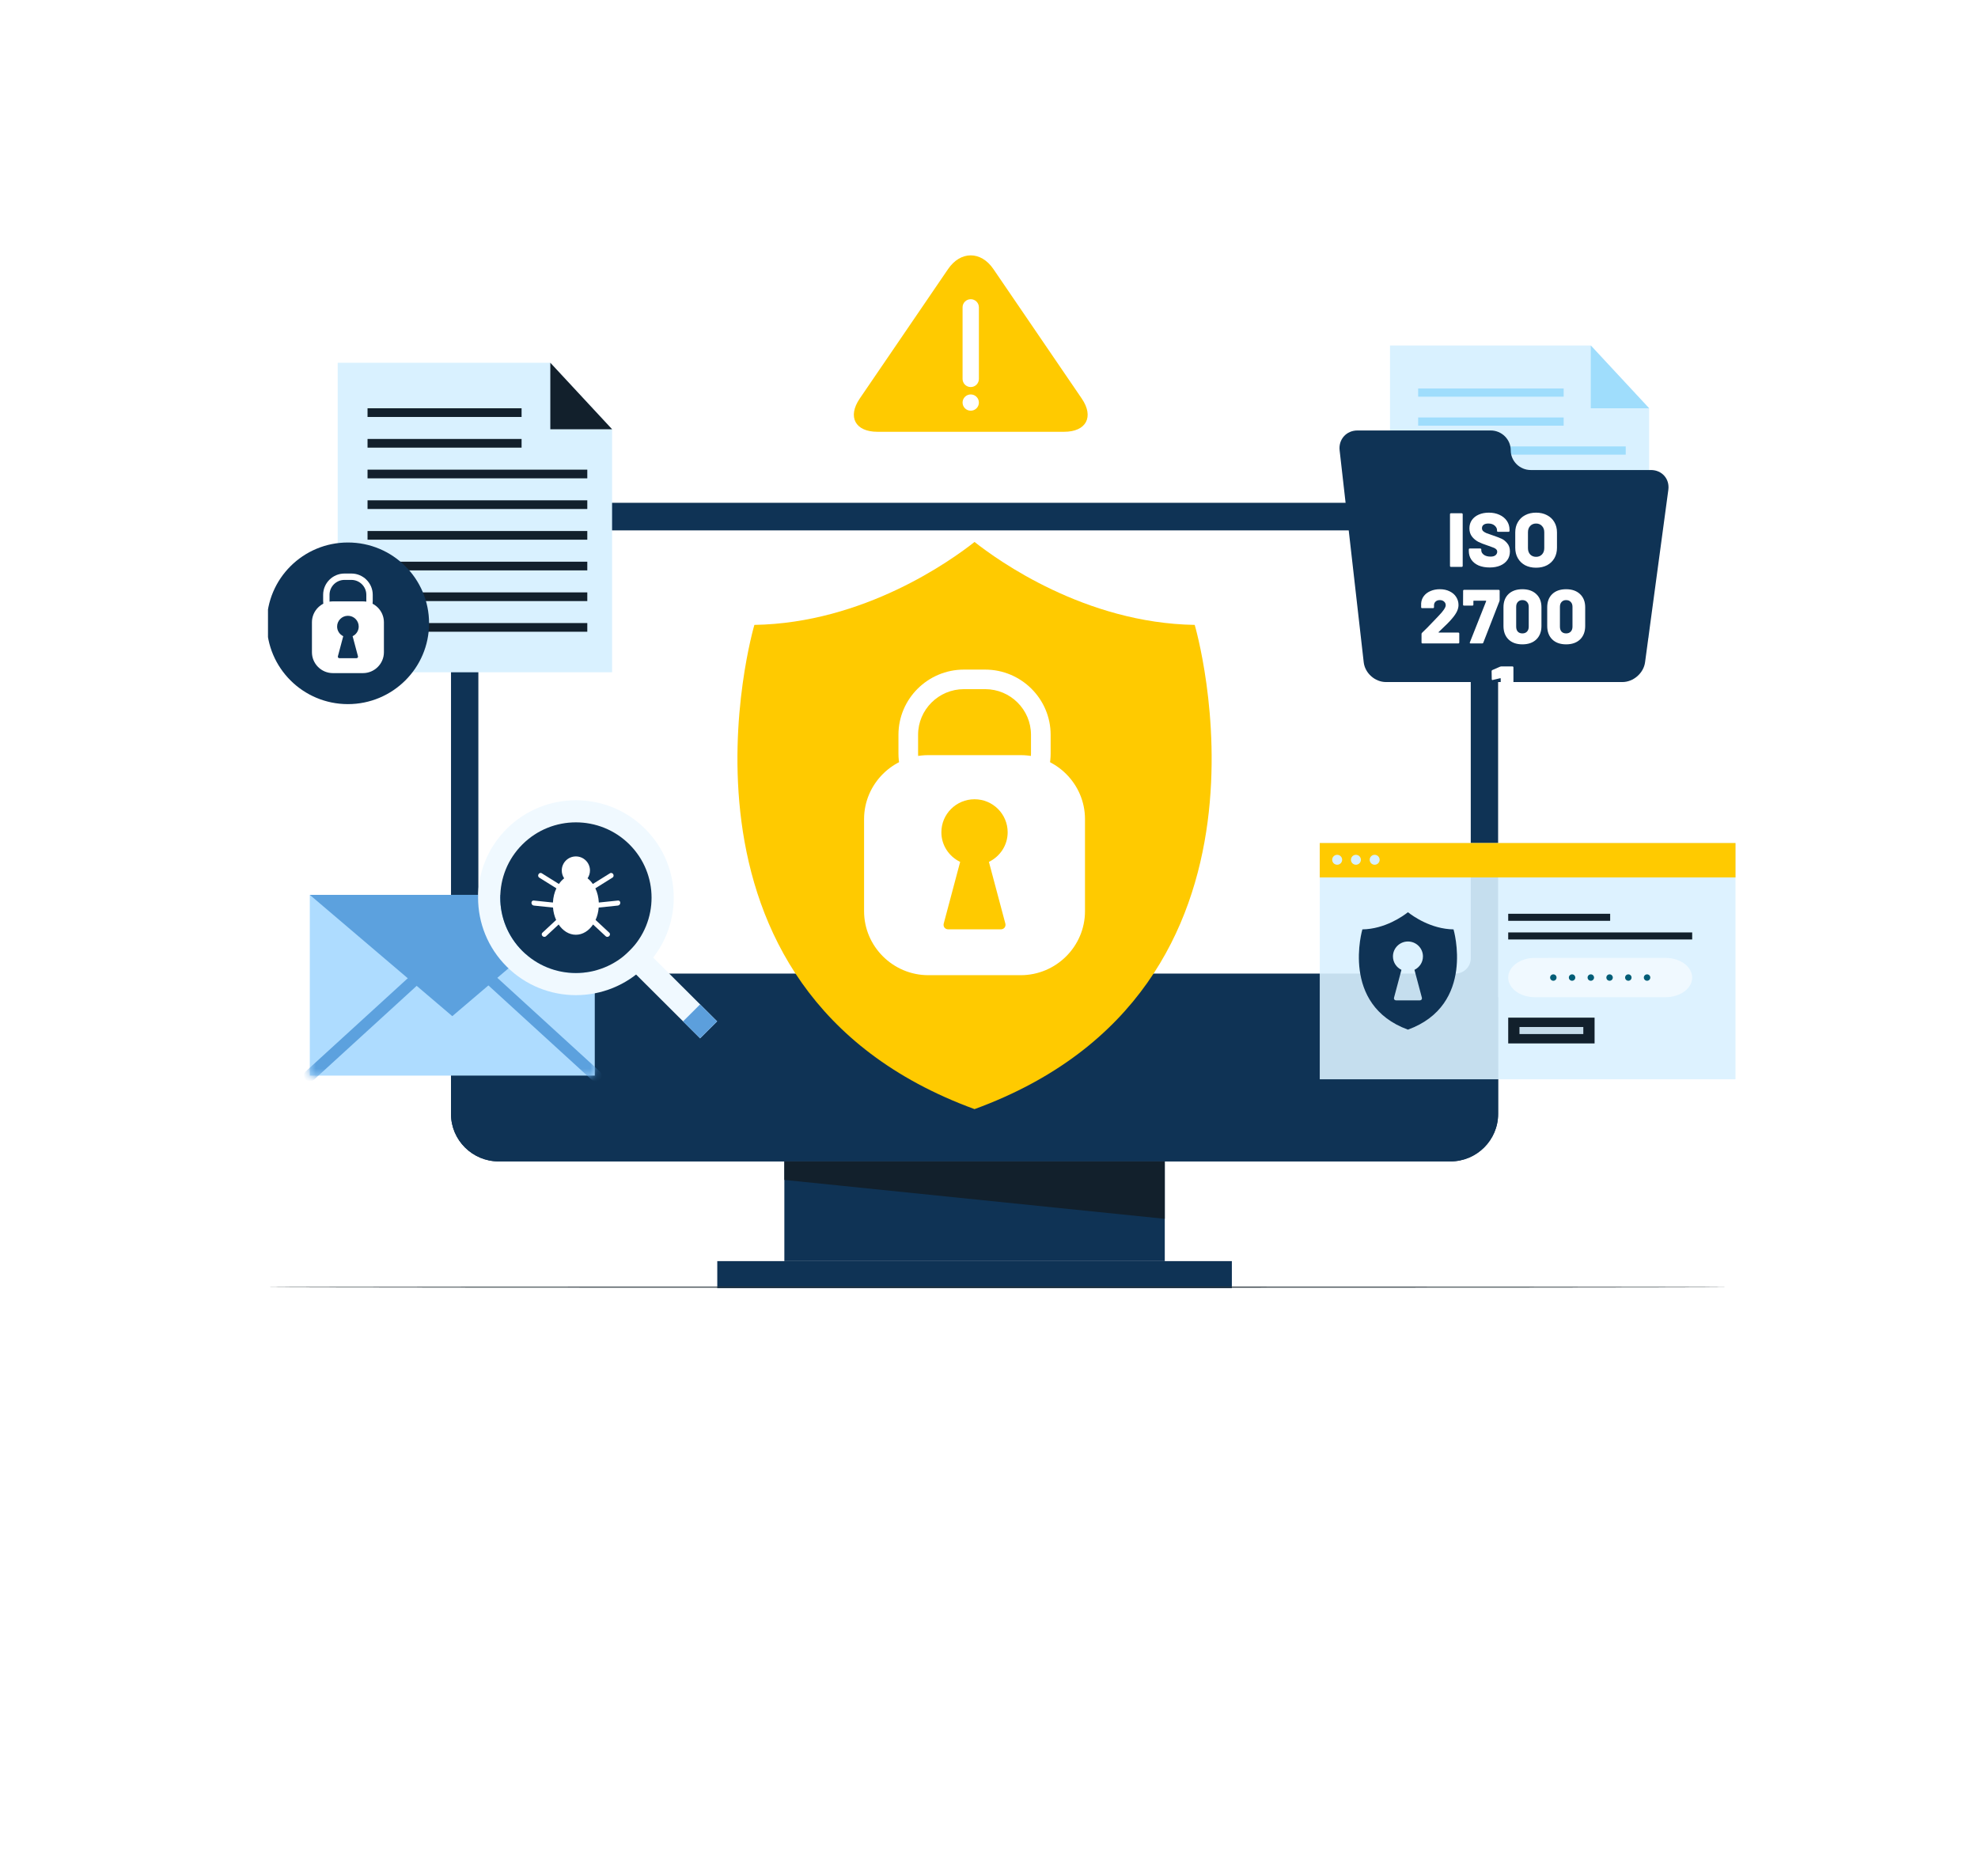 <svg xmlns="http://www.w3.org/2000/svg" width="310" height="294" viewBox="0 0 310 294" fill="none"><mask id="mask0_1406_1937" style="mask-type:alpha" maskUnits="userSpaceOnUse" x="0" y="0" width="310" height="294"><rect width="310" height="294" fill="#D9D9D9"></rect></mask><g mask="url(#mask0_1406_1937)"><g filter="url(#filter0_f_1406_1937)"><ellipse cx="165.065" cy="126.5" rx="81.023" ry="80.5" fill="white"></ellipse></g><g clip-path="url(#clip0_1406_1937)"><path d="M234.79 174.589C234.79 178.672 231.438 182.011 227.338 182.011H78.136C74.037 182.011 70.684 178.672 70.684 174.589V86.219C70.684 82.136 74.037 78.797 78.136 78.797H227.338C231.438 78.797 234.79 82.136 234.79 86.219V174.589Z" fill="#0F3355"></path><path d="M70.684 156.287V174.589C70.684 178.672 74.037 182.011 78.136 182.011H227.338C231.438 182.011 234.79 178.672 234.79 174.589V156.287H70.684Z" fill="#0F3355"></path><path d="M230.503 150.19C230.503 151.501 229.426 152.576 228.107 152.576H77.366C76.05 152.576 74.971 151.504 74.971 150.19V85.507C74.971 84.194 76.047 83.121 77.366 83.121H228.107C229.426 83.121 230.503 84.194 230.503 85.507V150.19Z" fill="white"></path><path d="M193.061 197.641H112.414V201.882H193.061V197.641Z" fill="#0F3355"></path><path d="M182.548 182.01H122.927V197.637H182.548V182.01Z" fill="#0F3355"></path><path d="M122.927 182.01H182.548V191.012L122.927 184.915V182.01Z" fill="#12202C"></path><path d="M187.24 97.933C170.054 97.652 156.381 87.816 152.734 84.934C149.091 87.816 135.418 97.652 118.229 97.933C118.229 97.933 101.345 155.024 152.734 173.82C204.124 155.024 187.24 97.933 187.24 97.933Z" fill="#FFCA00"></path><path d="M154.397 128.307H151.073C145.415 128.307 140.809 123.722 140.809 118.085V115.157C140.809 109.519 145.415 104.938 151.073 104.938H154.397C160.054 104.938 164.661 109.522 164.661 115.157V118.085C164.661 123.722 160.057 128.307 154.397 128.307ZM151.073 108.002C147.113 108.002 143.886 111.213 143.886 115.157V118.085C143.886 122.031 147.11 125.24 151.073 125.24H154.397C158.359 125.24 161.581 122.028 161.581 118.085V115.157C161.581 111.21 158.359 108.002 154.397 108.002H151.073Z" fill="white"></path><path d="M170.044 142.802C170.044 148.318 165.514 152.829 159.977 152.829H145.486C139.951 152.829 135.421 148.318 135.421 142.802V128.37C135.421 122.858 139.951 118.344 145.486 118.344H159.977C165.511 118.344 170.044 122.858 170.044 128.37V142.802Z" fill="white"></path><path d="M157.925 130.433C157.925 127.576 155.601 125.258 152.732 125.258C149.863 125.258 147.536 127.576 147.536 130.433C147.536 132.481 148.744 134.237 150.479 135.074L147.898 144.766C147.798 145.251 148.123 145.645 148.619 145.645H156.845C157.341 145.645 157.666 145.251 157.569 144.766L154.985 135.071C156.72 134.234 157.925 132.481 157.925 130.433Z" fill="#FFCA00"></path><path opacity="0.9" d="M271.995 132.115H206.838V169.148H271.995V132.115Z" fill="#D9F1FF"></path><path d="M227.802 145.653C224.244 145.594 221.414 143.558 220.659 142.961C219.904 143.558 217.075 145.594 213.517 145.653C213.517 145.653 210.022 157.472 220.659 161.364C231.299 157.472 227.802 145.653 227.802 145.653ZM222.849 156.378C222.894 156.598 222.746 156.775 222.521 156.775H218.798C218.572 156.775 218.427 156.596 218.472 156.378L219.64 151.992C218.855 151.613 218.309 150.819 218.309 149.891C218.309 148.599 219.362 147.55 220.659 147.55C221.959 147.55 223.01 148.599 223.01 149.891C223.01 150.819 222.464 151.611 221.68 151.99L222.849 156.378Z" fill="#0F3355"></path><path d="M271.995 132.115H206.838V137.506H271.995V132.115Z" fill="#FFCA00"></path><path d="M210.347 134.742C210.347 135.171 209.997 135.52 209.567 135.52C209.137 135.52 208.786 135.171 208.786 134.742C208.786 134.314 209.137 133.965 209.567 133.965C209.997 133.965 210.347 134.314 210.347 134.742Z" fill="#D9F1FF"></path><path d="M213.286 134.742C213.286 135.171 212.936 135.52 212.506 135.52C212.075 135.52 211.725 135.171 211.725 134.742C211.725 134.314 212.075 133.965 212.506 133.965C212.936 133.965 213.286 134.314 213.286 134.742Z" fill="#D9F1FF"></path><path d="M216.223 134.742C216.223 135.171 215.873 135.52 215.442 135.52C215.012 135.52 214.662 135.171 214.662 134.742C214.662 134.314 215.012 133.965 215.442 133.965C215.873 133.965 216.223 134.314 216.223 134.742Z" fill="#D9F1FF"></path><path d="M252.351 143.205H236.373V144.309H252.351V143.205Z" fill="#12202C"></path><path d="M265.206 146.129H236.373V147.233H265.206V146.129Z" fill="#12202C"></path><path d="M265.206 153.202C265.206 154.896 263.332 156.28 261.042 156.28H240.537C238.244 156.28 236.373 154.893 236.373 153.202C236.373 151.508 238.247 150.121 240.537 150.121H261.042C263.332 150.121 265.206 151.506 265.206 153.202Z" fill="#F0F9FF"></path><path d="M243.947 153.201C243.947 153.479 243.722 153.704 243.443 153.704C243.164 153.704 242.939 153.479 242.939 153.201C242.939 152.923 243.164 152.699 243.443 152.699C243.725 152.696 243.947 152.921 243.947 153.201Z" fill="#005D77"></path><path d="M246.886 153.201C246.886 153.479 246.664 153.704 246.382 153.704C246.106 153.704 245.878 153.479 245.878 153.201C245.878 152.923 246.106 152.699 246.382 152.699C246.664 152.696 246.886 152.921 246.886 153.201Z" fill="#005D77"></path><path d="M249.826 153.201C249.826 153.479 249.601 153.704 249.319 153.704C249.039 153.704 248.814 153.479 248.814 153.201C248.814 152.923 249.039 152.699 249.319 152.699C249.601 152.696 249.826 152.921 249.826 153.201Z" fill="#005D77"></path><path d="M252.764 153.201C252.764 153.479 252.542 153.704 252.26 153.704C251.98 153.704 251.755 153.479 251.755 153.201C251.755 152.923 251.98 152.699 252.26 152.699C252.542 152.696 252.764 152.921 252.764 153.201Z" fill="#005D77"></path><path d="M255.703 153.201C255.703 153.479 255.478 153.704 255.199 153.704C254.919 153.704 254.694 153.479 254.694 153.201C254.694 152.923 254.919 152.699 255.199 152.699C255.478 152.696 255.703 152.921 255.703 153.201Z" fill="#005D77"></path><path d="M258.64 153.201C258.64 153.479 258.415 153.704 258.133 153.704C257.854 153.704 257.629 153.479 257.629 153.201C257.629 152.923 257.857 152.699 258.133 152.699C258.418 152.696 258.64 152.921 258.64 153.201Z" fill="#005D77"></path><path d="M249.909 159.484H236.373V163.524H249.909V159.484Z" fill="#12202C"></path><path opacity="0.9" d="M248.143 160.951H238.139V162.055H248.143V160.951Z" fill="#D9F1FF"></path><path d="M258.459 99.958H217.846V54.145H249.315L258.459 63.984V99.958Z" fill="#D9F1FF"></path><path d="M249.314 54.145L258.458 63.984H249.314V54.145Z" fill="#9FDDFC"></path><path d="M245.063 60.881H222.26V62.169H245.063V60.881Z" fill="#9FDDFC"></path><path d="M245.063 65.424H222.26V66.712H245.063V65.424Z" fill="#9FDDFC"></path><path d="M254.791 69.965H222.26V71.253H254.791V69.965Z" fill="#9FDDFC"></path><path d="M254.791 74.508H222.26V75.796H254.791V74.508Z" fill="#9FDDFC"></path><path d="M254.791 79.049H222.26V80.337H254.791V79.049Z" fill="#9FDDFC"></path><path d="M254.791 83.592H222.26V84.88H254.791V83.592Z" fill="#9FDDFC"></path><path d="M254.791 88.135H222.26V89.423H254.791V88.135Z" fill="#9FDDFC"></path><path d="M254.791 92.676H222.26V93.964H254.791V92.676Z" fill="#9FDDFC"></path><path d="M239.908 73.662C238.181 73.662 236.768 72.269 236.768 70.564C236.768 68.859 235.355 67.463 233.629 67.463H212.737C211.011 67.463 209.758 68.862 209.951 70.57L213.726 103.784C213.92 105.492 215.492 106.89 217.218 106.89H254.265C255.991 106.89 257.592 105.494 257.82 103.792L261.469 76.76C261.697 75.055 260.472 73.662 258.745 73.662H239.908Z" fill="#0F3355"></path><path d="M227.392 88.838C227.352 88.838 227.316 88.826 227.284 88.802C227.26 88.77 227.248 88.734 227.248 88.694V80.582C227.248 80.542 227.26 80.51 227.284 80.486C227.316 80.454 227.352 80.438 227.392 80.438H229.096C229.136 80.438 229.168 80.454 229.192 80.486C229.224 80.51 229.24 80.542 229.24 80.582V88.694C229.24 88.734 229.224 88.77 229.192 88.802C229.168 88.826 229.136 88.838 229.096 88.838H227.392ZM233.472 88.934C232.808 88.934 232.228 88.83 231.732 88.622C231.244 88.406 230.864 88.102 230.592 87.71C230.328 87.31 230.196 86.85 230.196 86.33V86.102C230.196 86.062 230.208 86.03 230.232 86.006C230.264 85.974 230.3 85.958 230.34 85.958H232.008C232.048 85.958 232.08 85.974 232.104 86.006C232.136 86.03 232.152 86.062 232.152 86.102V86.246C232.152 86.51 232.284 86.742 232.548 86.942C232.812 87.134 233.168 87.23 233.616 87.23C233.968 87.23 234.228 87.154 234.396 87.002C234.564 86.85 234.648 86.674 234.648 86.474C234.648 86.314 234.596 86.186 234.492 86.09C234.396 85.986 234.264 85.902 234.096 85.838C233.928 85.766 233.668 85.67 233.316 85.55C233.268 85.526 233.22 85.51 233.172 85.502C233.124 85.486 233.08 85.47 233.04 85.454C232.52 85.286 232.068 85.106 231.684 84.914C231.3 84.714 230.972 84.442 230.7 84.098C230.428 83.746 230.292 83.314 230.292 82.802C230.292 82.306 230.42 81.874 230.676 81.506C230.94 81.13 231.304 80.842 231.768 80.642C232.232 80.442 232.756 80.342 233.34 80.342C233.956 80.342 234.508 80.454 234.996 80.678C235.492 80.902 235.88 81.218 236.16 81.626C236.44 82.034 236.58 82.502 236.58 83.03V83.198C236.58 83.238 236.564 83.274 236.532 83.306C236.508 83.33 236.476 83.342 236.436 83.342H234.768C234.728 83.342 234.692 83.33 234.66 83.306C234.636 83.274 234.624 83.238 234.624 83.198V83.114C234.624 82.834 234.5 82.586 234.252 82.37C234.004 82.154 233.672 82.046 233.256 82.046C232.944 82.046 232.7 82.11 232.524 82.238C232.348 82.366 232.26 82.546 232.26 82.778C232.26 82.954 232.316 83.102 232.428 83.222C232.54 83.334 232.712 83.442 232.944 83.546C233.184 83.642 233.548 83.77 234.036 83.93C234.596 84.122 235.032 84.29 235.344 84.434C235.656 84.578 235.948 84.814 236.22 85.142C236.5 85.462 236.64 85.886 236.64 86.414C236.64 86.934 236.508 87.382 236.244 87.758C235.98 88.134 235.608 88.426 235.128 88.634C234.656 88.834 234.104 88.934 233.472 88.934ZM240.74 88.97C240.092 88.97 239.52 88.842 239.024 88.586C238.536 88.322 238.156 87.954 237.884 87.482C237.612 87.01 237.476 86.462 237.476 85.838V83.438C237.476 82.83 237.612 82.294 237.884 81.83C238.156 81.358 238.536 80.994 239.024 80.738C239.52 80.474 240.092 80.342 240.74 80.342C241.388 80.342 241.96 80.474 242.456 80.738C242.952 80.994 243.336 81.358 243.608 81.83C243.88 82.294 244.016 82.83 244.016 83.438V85.838C244.016 86.462 243.88 87.01 243.608 87.482C243.336 87.954 242.952 88.322 242.456 88.586C241.96 88.842 241.388 88.97 240.74 88.97ZM240.74 87.266C241.124 87.266 241.432 87.142 241.664 86.894C241.904 86.646 242.024 86.314 242.024 85.898V83.414C242.024 83.006 241.904 82.678 241.664 82.43C241.432 82.174 241.124 82.046 240.74 82.046C240.364 82.046 240.056 82.174 239.816 82.43C239.584 82.678 239.468 83.006 239.468 83.414V85.898C239.468 86.314 239.584 86.646 239.816 86.894C240.056 87.142 240.364 87.266 240.74 87.266ZM225.463 99.062C225.447 99.078 225.443 99.094 225.451 99.11C225.459 99.126 225.475 99.134 225.499 99.134H228.559C228.599 99.134 228.631 99.15 228.655 99.182C228.687 99.206 228.703 99.238 228.703 99.278V100.694C228.703 100.734 228.687 100.77 228.655 100.802C228.631 100.826 228.599 100.838 228.559 100.838H222.931C222.891 100.838 222.855 100.826 222.823 100.802C222.799 100.77 222.787 100.734 222.787 100.694V99.362C222.787 99.29 222.811 99.23 222.859 99.182C223.339 98.734 223.975 98.09 224.767 97.25L225.487 96.494C226.215 95.742 226.579 95.194 226.579 94.85C226.579 94.618 226.491 94.426 226.315 94.274C226.147 94.122 225.927 94.046 225.655 94.046C225.383 94.046 225.163 94.122 224.995 94.274C224.827 94.426 224.743 94.626 224.743 94.874V95.162C224.743 95.202 224.727 95.238 224.695 95.27C224.671 95.294 224.639 95.306 224.599 95.306H222.871C222.831 95.306 222.795 95.294 222.763 95.27C222.739 95.238 222.727 95.202 222.727 95.162V94.562C222.759 94.114 222.907 93.722 223.171 93.386C223.435 93.05 223.783 92.794 224.215 92.618C224.647 92.434 225.127 92.342 225.655 92.342C226.247 92.342 226.763 92.454 227.203 92.678C227.651 92.894 227.991 93.19 228.223 93.566C228.463 93.942 228.583 94.358 228.583 94.814C228.583 95.142 228.503 95.474 228.343 95.81C228.183 96.146 227.943 96.502 227.623 96.878C227.399 97.15 227.147 97.426 226.867 97.706C226.587 97.986 226.199 98.362 225.703 98.834L225.463 99.062ZM230.483 100.838C230.363 100.838 230.323 100.782 230.363 100.67L232.919 94.214C232.927 94.198 232.923 94.182 232.907 94.166C232.899 94.15 232.887 94.142 232.871 94.142H230.975C230.935 94.142 230.915 94.162 230.915 94.202V94.766C230.915 94.806 230.899 94.842 230.867 94.874C230.843 94.898 230.811 94.91 230.771 94.91H229.439C229.399 94.91 229.363 94.898 229.331 94.874C229.307 94.842 229.295 94.806 229.295 94.766L229.307 92.582C229.307 92.542 229.319 92.51 229.343 92.486C229.375 92.454 229.411 92.438 229.451 92.438H234.887C234.927 92.438 234.959 92.454 234.983 92.486C235.015 92.51 235.031 92.542 235.031 92.582V94.046C235.031 94.094 235.019 94.154 234.995 94.226L232.463 100.73C232.439 100.802 232.383 100.838 232.295 100.838H230.483ZM238.594 100.982C237.674 100.982 236.95 100.726 236.422 100.214C235.894 99.694 235.63 98.99 235.63 98.102V95.174C235.63 94.294 235.894 93.602 236.422 93.098C236.95 92.594 237.674 92.342 238.594 92.342C239.514 92.342 240.242 92.598 240.778 93.11C241.314 93.614 241.582 94.302 241.582 95.174V98.102C241.582 98.99 241.314 99.694 240.778 100.214C240.242 100.726 239.514 100.982 238.594 100.982ZM238.594 99.266C238.898 99.266 239.138 99.174 239.314 98.99C239.498 98.798 239.59 98.538 239.59 98.21V95.102C239.59 94.774 239.498 94.518 239.314 94.334C239.138 94.142 238.898 94.046 238.594 94.046C238.298 94.046 238.062 94.142 237.886 94.334C237.71 94.518 237.622 94.774 237.622 95.102V98.21C237.622 98.538 237.706 98.798 237.874 98.99C238.05 99.174 238.29 99.266 238.594 99.266ZM245.45 100.982C244.53 100.982 243.806 100.726 243.278 100.214C242.75 99.694 242.486 98.99 242.486 98.102V95.174C242.486 94.294 242.75 93.602 243.278 93.098C243.806 92.594 244.53 92.342 245.45 92.342C246.37 92.342 247.098 92.598 247.634 93.11C248.17 93.614 248.438 94.302 248.438 95.174V98.102C248.438 98.99 248.17 99.694 247.634 100.214C247.098 100.726 246.37 100.982 245.45 100.982ZM245.45 99.266C245.754 99.266 245.994 99.174 246.17 98.99C246.354 98.798 246.446 98.538 246.446 98.21V95.102C246.446 94.774 246.354 94.518 246.17 94.334C245.994 94.142 245.754 94.046 245.45 94.046C245.154 94.046 244.918 94.142 244.742 94.334C244.566 94.518 244.478 94.774 244.478 95.102V98.21C244.478 98.538 244.562 98.798 244.73 98.99C244.906 99.174 245.146 99.266 245.45 99.266ZM235.114 104.474C235.178 104.45 235.238 104.438 235.294 104.438H237.046C237.086 104.438 237.118 104.454 237.142 104.486C237.174 104.51 237.19 104.542 237.19 104.582V112.694C237.19 112.734 237.174 112.77 237.142 112.802C237.118 112.826 237.086 112.838 237.046 112.838H235.342C235.302 112.838 235.266 112.826 235.234 112.802C235.21 112.77 235.198 112.734 235.198 112.694V106.346C235.198 106.33 235.19 106.314 235.174 106.298C235.158 106.282 235.142 106.278 235.126 106.286L233.95 106.562L233.902 106.574C233.83 106.574 233.794 106.53 233.794 106.442L233.77 105.182C233.77 105.102 233.806 105.046 233.878 105.014L235.114 104.474Z" fill="white"></path><path d="M93.215 140.24H48.554V168.566H93.215V140.24Z" fill="#AEDCFF"></path><path d="M48.554 140.24L70.885 159.252L93.215 140.24H48.554Z" fill="#5CA1DE"></path><mask id="mask1_1406_1937" style="mask-type:luminance" maskUnits="userSpaceOnUse" x="48" y="140" width="46" height="29"><path d="M93.215 140.24H48.554V168.566H93.215V140.24Z" fill="white"></path></mask><g mask="url(#mask1_1406_1937)"><path d="M49.201 169.212C56.066 162.936 62.937 156.666 69.805 150.387C70.674 149.593 69.378 148.311 68.512 149.102C61.644 155.375 54.779 161.648 47.908 167.921C47.039 168.718 48.335 170.003 49.201 169.212Z" fill="#5CA1DE"></path><path d="M92.721 169.212C85.856 162.936 78.987 156.666 72.117 150.387C71.248 149.593 72.541 148.311 73.407 149.102C80.275 155.375 87.146 161.648 94.011 167.921C94.883 168.718 93.587 170.003 92.721 169.212Z" fill="#5CA1DE"></path></g><path d="M79.417 129.887C73.429 135.85 73.429 145.522 79.417 151.486C85.404 157.449 95.115 157.449 101.103 151.486C107.091 145.522 107.091 135.853 101.103 129.887C95.115 123.923 85.404 123.923 79.417 129.887ZM98.645 149.034C94.013 153.645 86.507 153.648 81.875 149.037C77.246 144.424 77.246 136.948 81.875 132.335C86.504 127.725 94.013 127.725 98.645 132.335C103.274 136.948 103.274 144.424 98.645 149.034Z" fill="#F0F9FF"></path><path d="M98.645 149.034C94.013 153.644 86.507 153.647 81.875 149.037C77.246 144.424 77.246 136.948 81.875 132.335C86.504 127.724 94.013 127.724 98.645 132.335C103.274 136.948 103.274 144.424 98.645 149.034Z" fill="#0F3355"></path><path d="M99.985 147.698L97.313 150.357L109.72 162.724L112.392 160.065L99.985 147.698Z" fill="#F0F9FF"></path><path d="M112.393 160.069L109.721 162.731L107.049 160.069L109.721 157.408L112.393 160.069Z" fill="#5C9FDC"></path><path d="M96.836 141.134C95.839 141.236 94.845 141.341 93.848 141.443C93.811 140.629 93.617 139.868 93.306 139.216C94.198 138.657 95.09 138.101 95.981 137.545C96.412 137.275 96.016 136.597 95.582 136.867C94.694 137.423 93.802 137.979 92.91 138.535C92.671 138.189 92.395 137.888 92.087 137.647C92.324 137.295 92.463 136.872 92.463 136.418C92.463 135.201 91.475 134.217 90.253 134.217C89.034 134.217 88.042 135.201 88.042 136.418C88.042 136.872 88.182 137.295 88.418 137.647C88.111 137.888 87.834 138.189 87.595 138.535C86.703 137.979 85.815 137.423 84.923 136.867C84.49 136.597 84.097 137.275 84.524 137.545C85.416 138.104 86.307 138.66 87.199 139.216C86.888 139.868 86.695 140.626 86.658 141.443C85.661 141.338 84.667 141.236 83.67 141.134C83.165 141.08 83.168 141.866 83.67 141.92C84.669 142.025 85.669 142.127 86.669 142.232C86.723 142.938 86.897 143.596 87.159 144.175C86.447 144.839 85.735 145.5 85.023 146.161C84.65 146.507 85.208 147.063 85.581 146.717C86.239 146.107 86.897 145.494 87.552 144.884C88.21 145.872 89.176 146.493 90.25 146.493C91.324 146.493 92.287 145.872 92.948 144.884C93.606 145.494 94.264 146.107 94.919 146.717C95.289 147.063 95.85 146.507 95.477 146.161C94.765 145.5 94.053 144.836 93.341 144.175C93.603 143.596 93.776 142.935 93.831 142.232C94.831 142.127 95.83 142.025 96.83 141.92C97.337 141.866 97.343 141.08 96.836 141.134Z" fill="white"></path><path d="M95.929 105.359H52.926V56.85H86.249L95.929 67.27V105.359Z" fill="#D9F1FF"></path><path d="M86.249 56.85L95.929 67.27H86.249V56.85Z" fill="#12202C"></path><path d="M81.744 63.984H57.602V65.346H81.744V63.984Z" fill="#12202C"></path><path d="M81.744 68.793H57.602V70.155H81.744V68.793Z" fill="#12202C"></path><path d="M92.044 73.603H57.602V74.965H92.044V73.603Z" fill="#12202C"></path><path d="M92.044 78.408H57.602V79.77H92.044V78.408Z" fill="#12202C"></path><path d="M92.044 83.219H57.602V84.581H92.044V83.219Z" fill="#12202C"></path><path d="M92.044 88.029H57.602V89.391H92.044V88.029Z" fill="#12202C"></path><path d="M92.044 92.838H57.602V94.2H92.044V92.838Z" fill="#12202C"></path><path d="M92.044 97.644H57.602V99.006H92.044V97.644Z" fill="#12202C"></path><path d="M67.245 97.684C67.245 104.678 61.55 110.349 54.528 110.349C47.506 110.349 41.812 104.681 41.812 97.684C41.812 90.688 47.506 85.019 54.528 85.019C61.553 85.019 67.245 90.691 67.245 97.684Z" fill="#0F3355"></path><path d="M55.072 97.498H53.99C52.147 97.498 50.645 96.002 50.645 94.167V93.214C50.645 91.378 52.147 89.883 53.99 89.883H55.072C56.915 89.883 58.417 91.378 58.417 93.214V94.167C58.417 96.002 56.915 97.498 55.072 97.498ZM53.987 90.882C52.697 90.882 51.645 91.928 51.645 93.214V94.167C51.645 95.452 52.697 96.499 53.987 96.499H55.069C56.36 96.499 57.411 95.452 57.411 94.167V93.214C57.411 91.928 56.36 90.882 55.069 90.882H53.987Z" fill="white"></path><path d="M60.168 102.22C60.168 104.016 58.693 105.489 56.889 105.489H52.166C50.363 105.489 48.888 104.019 48.888 102.22V97.516C48.888 95.721 50.363 94.248 52.166 94.248H56.889C58.693 94.248 60.168 95.718 60.168 97.516V102.22Z" fill="white"></path><path d="M56.219 98.191C56.219 97.26 55.461 96.506 54.527 96.506C53.592 96.506 52.834 97.26 52.834 98.191C52.834 98.858 53.228 99.431 53.794 99.703L52.954 102.861C52.923 103.02 53.028 103.148 53.188 103.148H55.868C56.031 103.148 56.136 103.02 56.105 102.861L55.264 99.703C55.825 99.431 56.219 98.858 56.219 98.191Z" fill="#0F3355"></path><path d="M134.741 62.463C132.787 65.326 134.034 67.669 137.51 67.669H166.771C170.246 67.669 171.491 65.326 169.537 62.463L155.689 42.166C153.735 39.304 150.539 39.304 148.588 42.166L134.741 62.463Z" fill="#FFCA00"></path><path d="M152.137 46.891C151.431 46.891 150.858 47.461 150.858 48.164V59.385C150.858 60.089 151.431 60.659 152.137 60.659C152.844 60.659 153.416 60.089 153.416 59.385V48.164C153.416 47.461 152.844 46.891 152.137 46.891Z" fill="white"></path><path d="M152.137 61.816C151.431 61.816 150.858 62.387 150.858 63.09C150.858 63.794 151.431 64.364 152.137 64.364C152.844 64.364 153.416 63.794 153.416 63.09C153.416 62.384 152.844 61.816 152.137 61.816Z" fill="white"></path><path d="M270.79 201.723C270.79 201.773 219.534 201.816 156.322 201.816C93.088 201.816 41.843 201.773 41.843 201.723C41.843 201.673 93.088 201.631 156.322 201.631C219.534 201.631 270.79 201.673 270.79 201.723Z" fill="#263238"></path></g></g><defs><filter id="filter0_f_1406_1937" x="4.042" y="-34" width="322.045" height="321" filterUnits="userSpaceOnUse" color-interpolation-filters="sRGB"></filter><clipPath id="clip0_1406_1937"><rect width="230" height="174.273" fill="white" transform="translate(42 33)"></rect></clipPath></defs></svg>